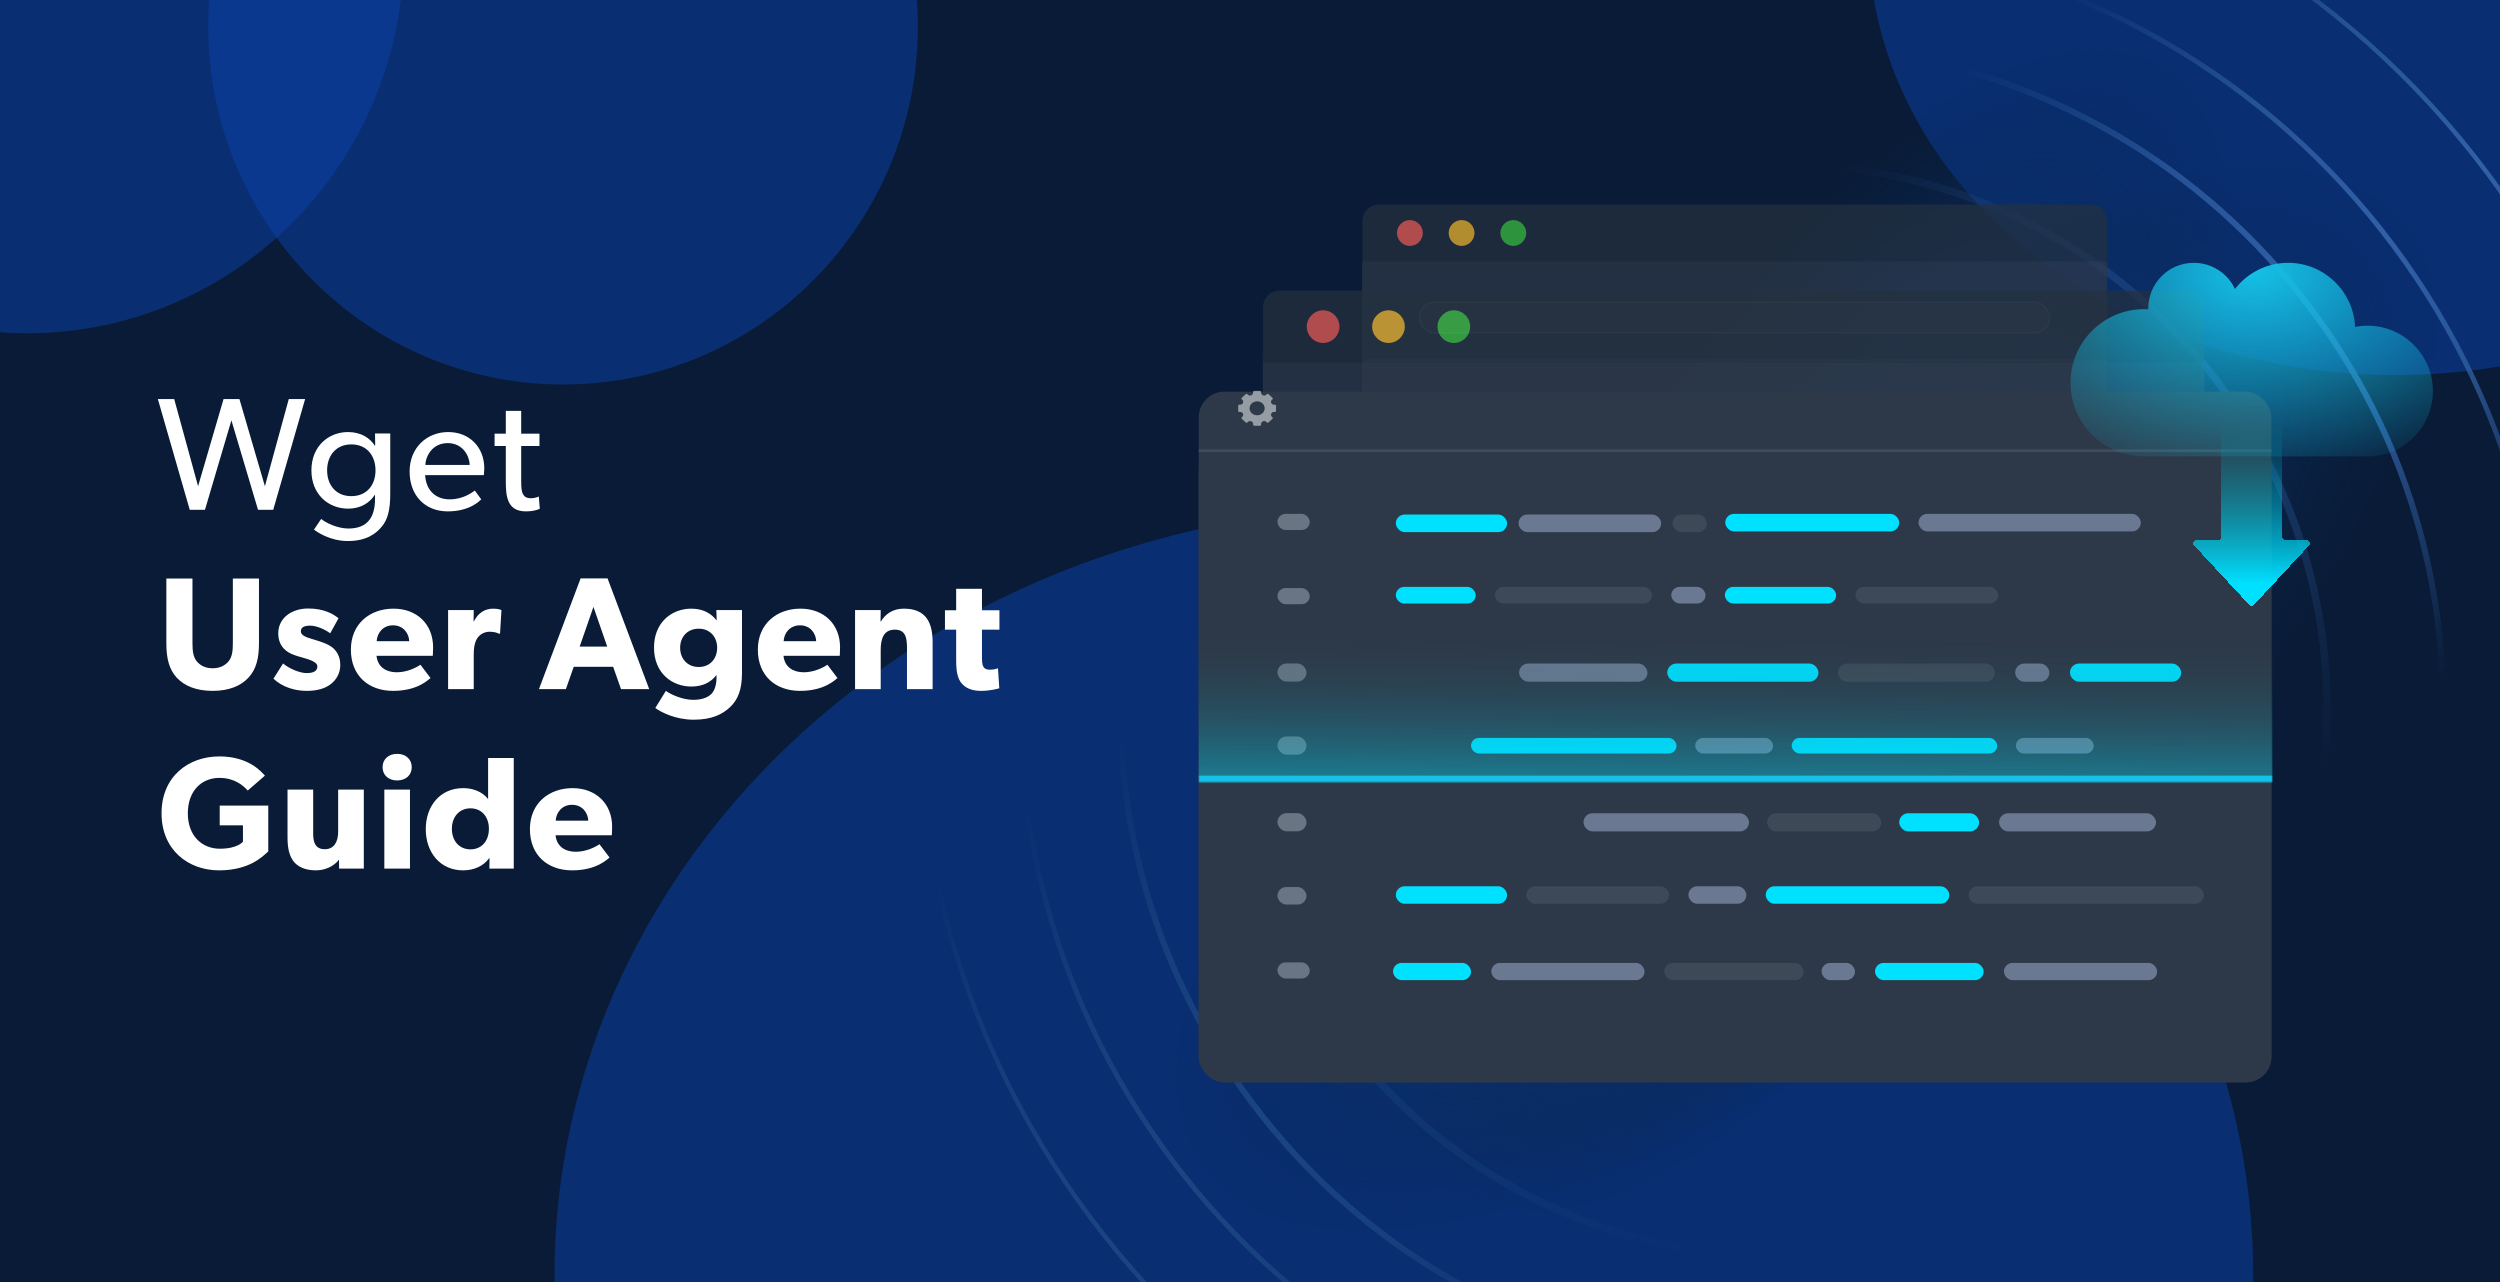 <svg width="780" height="400" viewBox="0 0 780 400" fill="none" xmlns="http://www.w3.org/2000/svg">
<g clip-path="url(#clip0_2119_2370)">
<rect width="782" height="400" fill="#091B36"/>
<g opacity="0.5" filter="url(#filter0_f_2119_2370)">
<ellipse cx="8.5" cy="-15" rx="117.5" ry="119" fill="#0941AB"/>
</g>
<g opacity="0.5" filter="url(#filter1_f_2119_2370)">
<ellipse cx="175.672" cy="8.25" rx="110.703" ry="111.719" fill="#0941AB"/>
</g>
<g opacity="0.5" filter="url(#filter2_f_2119_2370)">
<ellipse cx="747.5" cy="-19.5" rx="164.5" ry="136.5" fill="#0941AB"/>
</g>
<g opacity="0.5" filter="url(#filter3_f_2119_2370)">
<ellipse cx="438" cy="398" rx="265" ry="240" fill="#0941AB"/>
</g>
<path d="M95.2 124.5L85.25 159.05H80.5L72.2 131.15L63.95 159.05H59.2L49.25 124.5H54.35L61.8 151.7L69.75 124.5H74.7L82.65 151.7L90.1 124.5H95.2ZM121.759 154C121.759 159.25 120.909 162.15 119.159 164.25C117.409 166.4 114.459 168.8 108.559 168.8C102.709 168.8 98.659 165.75 97.959 165.25L100.209 161.9C101.459 163 105.159 164.9 108.709 164.9C114.759 164.9 117.009 161.25 117.009 155.65V154.45H116.909C115.309 156.85 112.609 158.7 108.609 158.7C102.509 158.7 97.159 154.3 97.159 146.75C97.159 139.2 102.509 134.8 108.609 134.8C112.759 134.8 115.509 136.8 116.909 139H117.059L117.009 135.25H121.759V154ZM117.159 146.75C117.159 142.25 114.509 138.65 109.609 138.65C104.759 138.65 102.059 142.25 102.059 146.75C102.059 151.25 104.759 154.8 109.609 154.8C114.509 154.8 117.159 151.25 117.159 146.75ZM151.098 146.15C151.098 147.05 150.948 148.25 150.948 148.25H132.648C132.898 152.95 135.898 155.8 140.298 155.8C144.748 155.8 147.598 153.4 148.148 153.05L150.148 155.8C149.848 156.05 146.798 159.55 139.698 159.55C132.648 159.55 127.798 154.65 127.798 147.1C127.798 139.6 133.248 134.8 139.848 134.8C146.448 134.8 151.098 139.5 151.098 146.15ZM146.548 145.05C146.498 142.4 144.498 138.25 139.698 138.25C134.948 138.25 132.848 142.2 132.698 145.05H146.548ZM168.413 158.75C167.163 159.3 165.713 159.55 164.063 159.55C158.113 159.55 157.813 154.65 157.813 150V139.15H154.313V135.3H157.813V128.2H162.613V135.3H168.313V139.15H162.613V149.9C162.613 151.9 162.663 153.25 163.213 154.25C163.663 155 164.313 155.45 165.663 155.45C167.063 155.45 168.113 154.9 168.113 154.9L168.413 158.75ZM80.8 200.6C80.8 205.45 79.95 208.8 77.5 211.45C75.1 214.05 71.35 215.55 66.35 215.55C61.3 215.55 57.6 214.05 55.15 211.45C52.75 208.8 51.9 205.45 51.9 200.6V180.5H60.05V200.6C60.05 203.05 60.25 204.95 61.4 206.35C62.5 207.65 64.1 208.5 66.35 208.5C68.6 208.5 70.2 207.65 71.3 206.35C72.45 204.95 72.65 203.05 72.65 200.6V180.5H80.8V200.6ZM106.167 207.4C106.167 209.95 105.067 211.95 103.267 213.4C101.467 214.8 99.017 215.55 95.717 215.55C92.017 215.55 88.117 214.4 85.317 211.75L88.317 207C90.317 208.7 93.617 210 95.617 210C97.617 210 99.017 209.5 99.017 207.9C99.017 206.3 95.417 205.5 94.517 205.2C93.567 204.95 92.167 204.55 91.017 204.05C89.867 203.55 86.817 202 86.817 197.6C86.817 192.8 91.017 189.85 96.167 189.85C101.317 189.85 104.217 191.75 105.617 192.9L103.017 197.6C101.617 196.5 98.817 195.2 96.817 195.2C94.917 195.2 93.867 195.7 93.867 197C93.867 198.3 95.767 198.9 97.467 199.4C99.167 199.9 99.917 200.15 100.967 200.55C102.067 200.95 103.317 201.6 104.167 202.4C104.967 203.2 106.167 204.8 106.167 207.4ZM135.125 201.95C135.125 203.15 135.025 204.6 135.025 204.6H117.475C117.825 208.15 120.525 209.75 123.775 209.75C126.975 209.75 129.775 208.35 131.175 207.4L134.325 211.55C133.525 212.15 130.275 215.55 122.625 215.55C115.025 215.55 109.475 210.85 109.475 202.7C109.475 194.55 115.475 189.9 122.775 189.9C130.075 189.9 135.125 194.75 135.125 201.95ZM127.675 200.05C127.625 197.8 125.975 195.1 122.625 195.1C119.325 195.1 117.625 197.7 117.525 200.05H127.675ZM156.456 190.35L156.006 197.7H155.656C155.206 197.45 154.156 197.1 152.756 197.1C150.956 197.1 149.656 198.1 149.056 198.9C148.456 199.7 147.806 201.3 147.806 204.05V215H139.806V190.35H147.806L147.756 193.85H147.856C149.256 191.15 151.306 189.9 153.956 189.9C155.606 189.9 156.456 190.35 156.456 190.35ZM202.555 215H193.755L191.305 208.05H179.005L176.555 215H168.155L181.155 180.45H189.555L202.555 215ZM189.455 201.75L185.155 189.35L180.855 201.75H189.455ZM231.502 210C231.502 215.3 230.152 218.4 227.752 220.65C225.352 222.9 222.052 224.55 216.402 224.55C210.702 224.55 206.152 222.15 204.452 220.9L207.752 215.55C209.202 216.65 212.952 218.35 216.252 218.35C219.552 218.35 221.202 217.3 222.052 216.4C222.902 215.45 223.552 213.7 223.552 211.5V210.7H223.452C221.952 212.65 219.552 214.2 215.702 214.2C209.652 214.2 204.052 210 204.052 202.05C204.052 194.1 209.652 189.9 215.702 189.9C219.852 189.9 222.202 191.8 223.502 193.5H223.602L223.502 190.35H231.502V210ZM223.752 202.1C223.752 198.75 221.552 196.15 218.002 196.15C214.452 196.15 212.202 198.75 212.202 202.1C212.202 205.5 214.452 208.1 218.002 208.1C221.552 208.1 223.752 205.5 223.752 202.1ZM262.098 201.95C262.098 203.15 261.998 204.6 261.998 204.6H244.448C244.798 208.15 247.498 209.75 250.748 209.75C253.948 209.75 256.748 208.35 258.148 207.4L261.298 211.55C260.498 212.15 257.248 215.55 249.598 215.55C241.998 215.55 236.448 210.85 236.448 202.7C236.448 194.55 242.448 189.9 249.748 189.9C257.048 189.9 262.098 194.75 262.098 201.95ZM254.648 200.05C254.598 197.8 252.948 195.1 249.598 195.1C246.298 195.1 244.598 197.7 244.498 200.05H254.648ZM290.979 215H282.979V202.15C282.979 198.9 282.479 196.45 279.179 196.45C275.729 196.45 274.779 199.25 274.779 202.8V215H266.779V190.35H274.779L274.729 193.9H274.829C276.179 191.7 278.429 189.9 281.979 189.9C289.129 189.9 290.979 194.5 290.979 200.45V215ZM311.825 196.45H306.375V205.3C306.375 207.4 306.675 207.9 307.075 208.35C307.425 208.75 307.925 208.95 308.975 208.95C310.225 208.95 311.375 208.5 311.375 208.5L311.775 214.75C311.175 214.9 308.975 215.55 306.075 215.55C303.225 215.55 301.325 214.7 300.075 213.25C298.825 211.8 298.325 209.75 298.325 206V196.45H294.825V190.4H298.325V183.7H306.375V190.4H311.825V196.45ZM83.7 265.65C81.95 267.2 77.85 271.55 68.35 271.55C58.8 271.55 50.4 265.25 50.4 253.75C50.4 242.25 58.8 236 68.45 236C77.6 236 81.55 240.8 82.65 242L77.3 246.65C75.85 245.05 73.15 242.7 68.45 242.7C62.9 242.7 58.6 246.75 58.6 253.75C58.6 260.75 63 264.8 68.6 264.8C74.2 264.8 75.8 262.6 75.8 262.6V257.5H68.55V251.35H83.7V265.65ZM113.507 271H105.807L105.757 268.2C104.707 269.7 102.107 271.55 98.557 271.55C95.007 271.55 92.757 270.3 91.507 268.65C90.307 266.95 89.707 264.8 89.707 261.25V246.35H97.707V260.15C97.707 263 98.507 264.95 101.357 264.95C104.207 264.95 105.507 262.7 105.507 259.45V246.35H113.507V271ZM128.462 239.35C128.462 241.85 126.612 243.5 123.912 243.5C121.212 243.5 119.362 241.85 119.362 239.35C119.362 236.9 121.212 235.2 123.912 235.2C126.612 235.2 128.462 236.9 128.462 239.35ZM127.912 271H119.912V246.35H127.912V271ZM160.289 271H152.689L152.739 267.75L152.589 267.8C150.739 270.3 147.789 271.55 144.489 271.55C137.339 271.55 132.839 265.95 132.839 258.7C132.839 251.45 137.339 245.9 144.489 245.9C148.989 245.9 151.489 248.15 152.289 249.35V236.5H160.289V271ZM152.539 258.6C152.539 254.8 150.239 252.2 146.789 252.2C143.339 252.2 140.989 254.8 140.989 258.6C140.989 262.4 143.339 265 146.789 265C150.239 265 152.539 262.4 152.539 258.6ZM190.983 257.95C190.983 259.15 190.883 260.6 190.883 260.6H173.333C173.683 264.15 176.383 265.75 179.633 265.75C182.833 265.75 185.633 264.35 187.033 263.4L190.183 267.55C189.383 268.15 186.133 271.55 178.483 271.55C170.883 271.55 165.333 266.85 165.333 258.7C165.333 250.55 171.333 245.9 178.633 245.9C185.933 245.9 190.983 250.75 190.983 257.95ZM183.533 256.05C183.483 253.8 181.833 251.1 178.483 251.1C175.183 251.1 173.483 253.7 173.383 256.05H183.533Z" fill="white"/>
<ellipse cx="573.997" cy="201.342" rx="251.313" ry="102.126" transform="rotate(121.61 573.997 201.342)" fill="url(#paint0_radial_2119_2370)"/>
<mask id="mask0_2119_2370" style="mask-type:alpha" maskUnits="userSpaceOnUse" x="320" y="-106" width="485" height="606">
<path d="M499.703 499.759L804.285 4.871L625.493 -105.168L320.911 389.72L499.703 499.759Z" fill="url(#paint1_linear_2119_2370)"/>
</mask>
<g mask="url(#mask0_2119_2370)">
</g>
<ellipse cx="570.114" cy="226.062" rx="291.361" ry="118.401" transform="rotate(141.781 570.114 226.062)" fill="url(#paint2_radial_2119_2370)"/>
<mask id="mask1_2119_2370" style="mask-type:alpha" maskUnits="userSpaceOnUse" x="219" y="-87" width="681" height="609">
<path d="M369.965 521.114L899.268 104.314L748.687 -86.911L219.384 329.888L369.965 521.114Z" fill="url(#paint3_linear_2119_2370)"/>
</mask>
<g mask="url(#mask1_2119_2370)">
<g filter="url(#filter4_d_2119_2370)">
<path d="M390.532 -1.451C272.468 91.518 252.015 262.455 344.849 380.347C437.682 498.239 608.649 518.443 726.714 425.473C844.778 332.504 865.231 161.566 772.397 43.675C679.563 -74.218 508.596 -94.421 390.532 -1.451Z" stroke="url(#paint4_linear_2119_2370)" stroke-width="1.412"/>
</g>
<g filter="url(#filter5_d_2119_2370)">
<path d="M409.546 26.894C306.27 108.219 288.379 257.744 369.584 360.869C450.79 463.994 600.342 481.667 703.617 400.343C806.893 319.018 824.784 169.493 743.578 66.368C662.373 -36.757 512.821 -54.43 409.546 26.894Z" stroke="url(#paint5_linear_2119_2370)" stroke-width="1.563"/>
</g>
<g filter="url(#filter6_d_2119_2370)">
<path d="M428.91 51.74C339.322 122.286 323.802 251.995 394.245 341.452C464.688 430.91 594.419 446.24 684.007 375.694C773.596 305.148 789.116 175.439 718.672 85.982C648.229 -3.475 518.498 -18.806 428.91 51.74Z" stroke="url(#paint6_linear_2119_2370)" stroke-width="1.856"/>
</g>
<g opacity="0.4">
<g filter="url(#filter7_d_2119_2370)">
<path d="M450.896 79.744C376.869 138.035 364.045 245.213 422.252 319.131C480.459 393.049 587.655 405.716 661.681 347.425C735.707 289.133 748.531 181.955 690.324 108.037C632.118 34.119 524.922 21.452 450.896 79.744Z" stroke="url(#paint7_linear_2119_2370)" stroke-width="2.302"/>
</g>
</g>
</g>
<g opacity="0.7">
<g filter="url(#filter8_d_2119_2370)">
<path d="M425 72.325C425 67.992 428.513 64.478 432.846 64.478H649.464C653.797 64.478 657.31 67.991 657.31 72.325V216.004C657.31 220.338 653.797 223.851 649.464 223.851H432.846C428.513 223.851 425 220.338 425 216.004V72.325Z" fill="#2D3948"/>
</g>
<path d="M425.063 81.57H657.366V115.448H425.063V81.57Z" fill="#2D3948"/>
<path d="M425.063 68.922C425.063 66.107 427.345 63.824 430.161 63.824H652.268C655.084 63.824 657.366 66.107 657.366 68.922V81.57H425.063V68.922Z" fill="#24303E"/>
<path d="M443.917 72.697C443.917 74.907 442.094 76.73 439.884 76.73C437.674 76.73 435.851 74.907 435.851 72.697C435.851 70.487 437.674 68.664 439.884 68.664C442.094 68.664 443.917 70.487 443.917 72.697Z" fill="#F66058"/>
<path d="M460.048 72.697C460.048 74.907 458.225 76.73 456.015 76.73C453.805 76.73 451.982 74.907 451.982 72.697C451.982 70.487 453.805 68.664 456.015 68.664C458.28 68.664 460.048 70.487 460.048 72.697Z" fill="#F9BD2E"/>
<path d="M476.183 72.697C476.183 74.907 474.359 76.73 472.15 76.73C469.94 76.73 468.116 74.907 468.116 72.697C468.116 70.487 469.94 68.664 472.15 68.664C474.359 68.664 476.183 70.487 476.183 72.697Z" fill="#3CC840"/>
<rect opacity="0.3" x="442.884" y="94.291" width="196.599" height="9.531" rx="4.766" fill="#8994A1" fill-opacity="0.4" stroke="#8994A1" stroke-width="0.535"/>
<rect opacity="0.3" x="450.506" y="127.918" width="177.16" height="15.041" rx="7.521" fill="#8994A1" fill-opacity="0.4" stroke="#8994A1" stroke-width="0.679"/>
<rect opacity="0.3" x="470.095" y="154.384" width="19.484" height="19.484" rx="9.742" fill="#8994A1" fill-opacity="0.4" stroke="#8994A1" stroke-width="0.556"/>
<rect opacity="0.3" x="470.095" y="182.265" width="19.484" height="19.484" rx="9.742" fill="#8994A1" fill-opacity="0.4" stroke="#8994A1" stroke-width="0.556"/>
<rect opacity="0.3" x="499.719" y="154.384" width="19.484" height="19.484" rx="9.742" fill="#8994A1" fill-opacity="0.4" stroke="#8994A1" stroke-width="0.556"/>
<rect opacity="0.3" x="499.719" y="182.265" width="19.484" height="19.484" rx="9.742" fill="#8994A1" fill-opacity="0.4" stroke="#8994A1" stroke-width="0.556"/>
<rect opacity="0.3" x="529.343" y="154.384" width="19.484" height="19.484" rx="9.742" fill="#8994A1" fill-opacity="0.4" stroke="#8994A1" stroke-width="0.556"/>
<rect opacity="0.3" x="529.343" y="182.265" width="19.484" height="19.484" rx="9.742" fill="#8994A1" fill-opacity="0.4" stroke="#8994A1" stroke-width="0.556"/>
<rect opacity="0.3" x="558.968" y="154.384" width="19.484" height="19.484" rx="9.742" fill="#8994A1" fill-opacity="0.4" stroke="#8994A1" stroke-width="0.556"/>
<rect opacity="0.3" x="558.968" y="182.265" width="19.484" height="19.484" rx="9.742" fill="#8994A1" fill-opacity="0.4" stroke="#8994A1" stroke-width="0.556"/>
<rect opacity="0.3" x="588.593" y="154.384" width="19.484" height="19.484" rx="9.742" fill="#8994A1" fill-opacity="0.4" stroke="#8994A1" stroke-width="0.556"/>
<rect opacity="0.3" x="588.593" y="182.265" width="19.484" height="19.484" rx="9.742" fill="#8994A1" fill-opacity="0.4" stroke="#8994A1" stroke-width="0.556"/>
<g clip-path="url(#clip1_2119_2370)">
<path d="M463.67 138.668L461.8 136.723C462.281 136.151 462.544 135.431 462.544 134.682C462.544 132.932 461.121 131.509 459.371 131.509C457.621 131.509 456.197 132.932 456.197 134.682C456.197 136.432 457.621 137.856 459.371 137.856C460.028 137.856 460.654 137.658 461.189 137.282L463.074 139.242C463.153 139.324 463.259 139.369 463.372 139.369C463.48 139.369 463.582 139.328 463.659 139.254C463.823 139.095 463.829 138.833 463.67 138.668ZM459.371 132.337C460.664 132.337 461.716 133.389 461.716 134.682C461.716 135.976 460.664 137.028 459.371 137.028C458.077 137.028 457.025 135.976 457.025 134.682C457.025 133.389 458.077 132.337 459.371 132.337Z" fill="white" fill-opacity="0.2"/>
</g>
<path d="M425.839 112.478H658.205" stroke="#8994A1" stroke-opacity="0.2" stroke-width="0.8"/>
</g>
<g opacity="0.7">
<g filter="url(#filter9_d_2119_2370)">
<path d="M394 99.366C394 95.032 397.513 91.519 401.846 91.519H679.818C684.151 91.519 687.664 95.032 687.664 99.366V285.136C687.664 289.47 684.151 292.983 679.818 292.983H401.846C397.513 292.983 394 289.47 394 285.136V99.366Z" fill="#2D3948"/>
</g>
<path d="M394.08 113.125H687.735V155.95H394.08V113.125Z" fill="#2D3948"/>
<path d="M394.08 95.79C394.08 92.975 396.362 90.692 399.178 90.692H682.637C685.452 90.692 687.735 92.975 687.735 95.79V113.124H394.08V95.79Z" fill="#24303E"/>
<path d="M417.914 101.909C417.914 104.702 415.609 107.007 412.815 107.007C410.022 107.007 407.717 104.702 407.717 101.909C407.717 99.115 410.022 96.811 412.815 96.811C415.609 96.811 417.914 99.115 417.914 101.909Z" fill="#F66058"/>
<path d="M438.305 101.909C438.305 104.702 436 107.007 433.207 107.007C430.413 107.007 428.108 104.702 428.108 101.909C428.108 99.115 430.413 96.811 433.207 96.811C436.07 96.811 438.305 99.115 438.305 101.909Z" fill="#F9BD2E"/>
<path d="M458.7 101.909C458.7 104.702 456.396 107.007 453.602 107.007C450.809 107.007 448.504 104.702 448.504 101.909C448.504 99.115 450.809 96.811 453.602 96.811C456.396 96.811 458.7 99.115 458.7 101.909Z" fill="#3CC840"/>
<rect opacity="0.3" x="416.536" y="129.135" width="248.663" height="12.19" rx="6.095" fill="#8994A1" fill-opacity="0.4" stroke="#8994A1" stroke-width="0.535"/>
<rect opacity="0.3" x="426.152" y="171.624" width="224.129" height="19.193" rx="9.597" fill="#8994A1" fill-opacity="0.4" stroke="#8994A1" stroke-width="0.679"/>
<rect opacity="0.3" x="450.931" y="205.096" width="24.777" height="24.777" rx="12.389" fill="#8994A1" fill-opacity="0.4" stroke="#8994A1" stroke-width="0.556"/>
<rect opacity="0.3" x="450.931" y="240.34" width="24.777" height="24.777" rx="12.389" fill="#8994A1" fill-opacity="0.4" stroke="#8994A1" stroke-width="0.556"/>
<rect opacity="0.3" x="488.38" y="205.096" width="24.777" height="24.777" rx="12.389" fill="#8994A1" fill-opacity="0.4" stroke="#8994A1" stroke-width="0.556"/>
<rect opacity="0.3" x="488.38" y="240.34" width="24.777" height="24.777" rx="12.389" fill="#8994A1" fill-opacity="0.4" stroke="#8994A1" stroke-width="0.556"/>
<rect opacity="0.3" x="525.828" y="205.096" width="24.777" height="24.777" rx="12.389" fill="#8994A1" fill-opacity="0.4" stroke="#8994A1" stroke-width="0.556"/>
<rect opacity="0.3" x="525.828" y="240.34" width="24.777" height="24.777" rx="12.389" fill="#8994A1" fill-opacity="0.4" stroke="#8994A1" stroke-width="0.556"/>
<rect opacity="0.3" x="563.276" y="205.096" width="24.777" height="24.777" rx="12.389" fill="#8994A1" fill-opacity="0.4" stroke="#8994A1" stroke-width="0.556"/>
<rect opacity="0.3" x="563.276" y="240.34" width="24.777" height="24.777" rx="12.389" fill="#8994A1" fill-opacity="0.4" stroke="#8994A1" stroke-width="0.556"/>
<rect opacity="0.3" x="600.725" y="205.096" width="24.777" height="24.777" rx="12.389" fill="#8994A1" fill-opacity="0.4" stroke="#8994A1" stroke-width="0.556"/>
<rect opacity="0.3" x="600.725" y="240.34" width="24.777" height="24.777" rx="12.389" fill="#8994A1" fill-opacity="0.4" stroke="#8994A1" stroke-width="0.556"/>
<g clip-path="url(#clip2_2119_2370)">
<path d="M442.883 185.303L440.519 182.844C441.127 182.121 441.46 181.211 441.46 180.265C441.46 178.053 439.66 176.253 437.448 176.253C435.236 176.253 433.436 178.053 433.436 180.265C433.436 182.477 435.236 184.276 437.448 184.276C438.278 184.276 439.07 184.026 439.746 183.551L442.129 186.029C442.229 186.132 442.363 186.189 442.506 186.189C442.642 186.189 442.771 186.137 442.869 186.043C443.077 185.843 443.084 185.511 442.883 185.303ZM437.448 177.299C439.083 177.299 440.413 178.63 440.413 180.265C440.413 181.9 439.083 183.23 437.448 183.23C435.813 183.23 434.483 181.9 434.483 180.265C434.483 178.63 435.813 177.299 437.448 177.299Z" fill="white" fill-opacity="0.2"/>
</g>
<path d="M395.061 152.195H688.795" stroke="#8994A1" stroke-opacity="0.2" stroke-width="0.8"/>
</g>
<g filter="url(#filter10_dd_2119_2370)">
<rect x="374" y="129.19" width="334.678" height="199.365" rx="8" fill="#2D3948"/>
</g>
<g filter="url(#filter11_dd_2119_2370)">
<rect x="374" y="113.071" width="334.678" height="215.484" rx="8" fill="#2D3948"/>
</g>
<line x1="374" y1="140.625" x2="708.678" y2="140.625" stroke="#495463" stroke-opacity="0.7" stroke-width="0.884"/>
<path fill-rule="evenodd" clip-rule="evenodd" d="M396.634 125.736C396.766 126.035 397.048 126.255 397.375 126.255H397.762C397.957 126.255 398.115 126.401 398.115 126.581V128.208C398.115 128.388 397.957 128.534 397.762 128.534H397.376C397.049 128.534 396.767 128.754 396.634 129.053C396.491 129.377 396.537 129.764 396.797 130.004L397.013 130.203C397.15 130.33 397.15 130.536 397.013 130.663L395.765 131.814C395.627 131.941 395.403 131.941 395.265 131.814L395.032 131.598C394.774 131.361 394.402 131.316 394.076 131.443C393.723 131.581 393.456 131.906 393.456 132.285V132.505C393.456 132.685 393.298 132.831 393.103 132.831H391.338C391.143 132.831 390.985 132.685 390.985 132.505V132.285C390.985 131.906 390.718 131.581 390.365 131.443C390.039 131.316 389.667 131.361 389.409 131.598L389.175 131.814C389.038 131.941 388.814 131.941 388.676 131.814L387.428 130.663C387.29 130.536 387.29 130.33 387.428 130.203L387.644 130.004C387.904 129.764 387.95 129.377 387.807 129.053C387.674 128.754 387.392 128.534 387.065 128.534H386.679C386.484 128.534 386.326 128.388 386.326 128.208V126.581C386.326 126.401 386.484 126.255 386.679 126.255H387.065C387.392 126.255 387.674 126.035 387.807 125.736C387.95 125.412 387.904 125.025 387.644 124.785L387.428 124.586C387.29 124.459 387.29 124.253 387.428 124.126L388.676 122.975C388.814 122.848 389.037 122.848 389.175 122.975L389.409 123.191C389.667 123.428 390.039 123.473 390.365 123.345C390.718 123.208 390.985 122.883 390.985 122.504V122.284C390.985 122.104 391.143 121.958 391.338 121.958H393.103C393.298 121.958 393.456 122.104 393.456 122.284V122.504C393.456 122.883 393.723 123.208 394.076 123.345C394.402 123.473 394.774 123.428 395.031 123.191L395.265 122.975C395.403 122.848 395.627 122.848 395.765 122.975L397.012 124.126C397.15 124.253 397.15 124.459 397.012 124.586L396.797 124.785C396.537 125.024 396.491 125.412 396.634 125.736ZM392.219 129.569C393.521 129.569 394.577 128.596 394.577 127.395C394.577 126.194 393.521 125.22 392.219 125.22C390.917 125.22 389.861 126.194 389.861 127.395C389.861 128.596 390.917 129.569 392.219 129.569Z" fill="white" fill-opacity="0.5"/>
<rect x="398.573" y="160.327" width="10.067" height="5.034" rx="2.517" fill="#697583"/>
<rect x="435.497" y="160.544" width="34.717" height="5.478" rx="2.739" fill="#00E0FF"/>
<rect opacity="0.4" x="473.777" y="160.544" width="44.508" height="5.478" rx="2.739" fill="#C6DBFF"/>
<rect opacity="0.1" x="521.85" y="160.544" width="10.682" height="5.478" rx="2.739" fill="#D2DCE4"/>
<rect x="538.279" y="160.327" width="54.274" height="5.478" rx="2.739" fill="#00E0FF"/>
<rect opacity="0.4" x="598.583" y="160.327" width="69.35" height="5.478" rx="2.739" fill="#C6DBFF"/>
<rect x="398.573" y="276.762" width="9.046" height="5.451" rx="2.725" fill="#697583"/>
<rect x="435.496" y="276.518" width="34.717" height="5.451" rx="2.725" fill="#00E0FF"/>
<rect opacity="0.1" x="476.245" y="276.518" width="44.508" height="5.451" rx="2.725" fill="#D2DCE4"/>
<rect opacity="0.4" x="526.787" y="276.518" width="18.091" height="5.451" rx="2.725" fill="#C6DBFF"/>
<rect x="550.903" y="276.518" width="57.289" height="5.451" rx="2.725" fill="#00E0FF"/>
<rect opacity="0.1" x="614.224" y="276.518" width="73.37" height="5.451" rx="2.725" fill="#D2DCE4"/>
<rect opacity="0.4" x="521.44" y="183.109" width="10.682" height="5.191" rx="2.595" fill="#C6DBFF"/>
<rect x="538.157" y="183.109" width="34.717" height="5.191" rx="2.595" fill="#00E0FF"/>
<rect opacity="0.1" x="578.905" y="183.109" width="44.508" height="5.191" rx="2.595" fill="#D2DCE4"/>
<rect x="398.573" y="183.48" width="10.067" height="5.034" rx="2.517" fill="#697583"/>
<rect x="435.496" y="183.109" width="24.925" height="5.191" rx="2.595" fill="#00E0FF"/>
<rect opacity="0.1" x="466.452" y="183.109" width="48.959" height="5.191" rx="2.595" fill="#D2DCE4"/>
<rect opacity="0.1" x="519.262" y="300.425" width="43.452" height="5.384" rx="2.692" fill="#D2DCE4"/>
<rect opacity="0.4" x="568.325" y="300.425" width="10.428" height="5.384" rx="2.692" fill="#C6DBFF"/>
<rect x="584.999" y="300.425" width="33.892" height="5.384" rx="2.692" fill="#00E0FF"/>
<rect x="398.573" y="300.261" width="10.067" height="5.034" rx="2.517" fill="#697583"/>
<rect x="434.62" y="300.425" width="24.333" height="5.384" rx="2.692" fill="#00E0FF"/>
<rect opacity="0.4" x="465.292" y="300.425" width="47.797" height="5.384" rx="2.692" fill="#C6DBFF"/>
<rect opacity="0.4" x="625.232" y="300.425" width="47.797" height="5.384" rx="2.692" fill="#C6DBFF"/>
<rect opacity="0.4" x="628.735" y="207.032" width="10.682" height="5.664" rx="2.832" fill="#C6DBFF"/>
<rect x="645.823" y="207.032" width="34.717" height="5.664" rx="2.832" fill="#00E0FF"/>
<rect opacity="0.1" x="573.453" y="207.032" width="48.959" height="5.664" rx="2.832" fill="#D2DCE4"/>
<rect x="398.573" y="207.001" width="9.046" height="5.664" rx="2.832" fill="#697583"/>
<rect opacity="0.4" x="473.951" y="207.032" width="40.057" height="5.664" rx="2.832" fill="#C6DBFF"/>
<rect x="520.184" y="207.032" width="47.179" height="5.664" rx="2.832" fill="#00E0FF"/>
<rect x="398.573" y="229.784" width="9.046" height="5.664" rx="2.832" fill="#697583"/>
<rect x="458.963" y="230.237" width="64.112" height="4.857" rx="2.428" fill="#00E0FF"/>
<rect opacity="0.4" x="528.904" y="230.237" width="24.285" height="4.857" rx="2.428" fill="#C6DBFF"/>
<rect x="559.017" y="230.237" width="64.112" height="4.857" rx="2.428" fill="#00E0FF"/>
<rect opacity="0.4" x="628.957" y="230.237" width="24.285" height="4.857" rx="2.428" fill="#C6DBFF"/>
<rect x="592.554" y="253.736" width="24.925" height="5.664" rx="2.832" fill="#00E0FF"/>
<rect opacity="0.4" x="623.706" y="253.736" width="48.959" height="5.664" rx="2.832" fill="#C6DBFF"/>
<rect x="398.573" y="253.704" width="9.046" height="5.664" rx="2.832" fill="#697583"/>
<rect opacity="0.4" x="494.053" y="253.736" width="51.63" height="5.664" rx="2.832" fill="#C6DBFF"/>
<rect opacity="0.1" x="551.344" y="253.736" width="35.607" height="5.664" rx="2.832" fill="#D2DCE4"/>
<mask id="path-100-inside-1_2119_2370" fill="white">
<path d="M374 122C374 117.582 377.582 114 382 114H701C705.418 114 709 117.582 709 122V244H374V122Z"/>
</mask>
<path d="M374 122C374 117.582 377.582 114 382 114H701C705.418 114 709 117.582 709 122V244H374V122Z" fill="url(#paint8_linear_2119_2370)"/>
<path d="M374 114H709H374ZM709 246H374V242H709V246ZM374 244V114V244ZM709 114V244V114Z" fill="#15C1E6" mask="url(#path-100-inside-1_2119_2370)"/>
<path d="M684.463 82C690.145 82 695.048 85.338 697.316 90.161C701.139 85.198 707.142 82 713.891 82C725.13 82 734.298 90.868 734.779 101.989C736.04 101.746 737.341 101.618 738.672 101.618C749.934 101.618 759.064 110.748 759.064 122.01C759.064 133.014 750.349 141.982 739.444 142.388V142.401H738.921C738.838 142.402 738.755 142.402 738.672 142.402C738.589 142.402 738.506 142.402 738.423 142.401H669.233V142.4C669.147 142.4 669.06 142.401 668.973 142.401C656.286 142.401 646 132.115 646 119.428C646 106.74 656.286 96.454 668.973 96.454C669.408 96.454 669.84 96.466 670.269 96.49C670.267 96.393 670.266 96.295 670.266 96.197C670.266 88.356 676.622 82 684.463 82Z" fill="url(#paint9_radial_2119_2370)"/>
<g filter="url(#filter12_dd_2119_2370)">
<path d="M693 106C693 105.448 693.448 105 694 105H711C711.552 105 712 105.448 712 106V142.5C712 143.052 712.448 143.5 713 143.5H719.707C720.58 143.5 721.034 144.541 720.44 145.18L703.233 163.711C702.837 164.137 702.163 164.137 701.767 163.711L684.56 145.18C683.966 144.541 684.42 143.5 685.293 143.5H692C692.552 143.5 693 143.052 693 142.5V106Z" fill="url(#paint10_linear_2119_2370)" shape-rendering="crispEdges"/>
</g>
</g>
<defs>
<filter id="filter0_f_2119_2370" x="-309" y="-334" width="635" height="638" filterUnits="userSpaceOnUse" color-interpolation-filters="sRGB">
<feFlood flood-opacity="0" result="BackgroundImageFix"/>
<feBlend mode="normal" in="SourceGraphic" in2="BackgroundImageFix" result="shape"/>
<feGaussianBlur stdDeviation="100" result="effect1_foregroundBlur_2119_2370"/>
</filter>
<filter id="filter1_f_2119_2370" x="-341.281" y="-509.719" width="1033.91" height="1035.94" filterUnits="userSpaceOnUse" color-interpolation-filters="sRGB">
<feFlood flood-opacity="0" result="BackgroundImageFix"/>
<feBlend mode="normal" in="SourceGraphic" in2="BackgroundImageFix" result="shape"/>
<feGaussianBlur stdDeviation="203.125" result="effect1_foregroundBlur_2119_2370"/>
</filter>
<filter id="filter2_f_2119_2370" x="279.721" y="-459.279" width="935.557" height="879.557" filterUnits="userSpaceOnUse" color-interpolation-filters="sRGB">
<feFlood flood-opacity="0" result="BackgroundImageFix"/>
<feBlend mode="normal" in="SourceGraphic" in2="BackgroundImageFix" result="shape"/>
<feGaussianBlur stdDeviation="151.639" result="effect1_foregroundBlur_2119_2370"/>
</filter>
<filter id="filter3_f_2119_2370" x="-130.279" y="-145.279" width="1136.56" height="1086.56" filterUnits="userSpaceOnUse" color-interpolation-filters="sRGB">
<feFlood flood-opacity="0" result="BackgroundImageFix"/>
<feBlend mode="normal" in="SourceGraphic" in2="BackgroundImageFix" result="shape"/>
<feGaussianBlur stdDeviation="151.639" result="effect1_foregroundBlur_2119_2370"/>
</filter>
<filter id="filter4_d_2119_2370" x="278.273" y="-62.819" width="559.796" height="559.609" filterUnits="userSpaceOnUse" color-interpolation-filters="sRGB">
<feFlood flood-opacity="0" result="BackgroundImageFix"/>
<feColorMatrix in="SourceAlpha" type="matrix" values="0 0 0 0 0 0 0 0 0 0 0 0 0 0 0 0 0 0 127 0" result="hardAlpha"/>
<feOffset dx="-0.452" dy="4.974"/>
<feGaussianBlur stdDeviation="3.618"/>
<feColorMatrix type="matrix" values="0 0 0 0 0.075 0 0 0 0 0.18 0 0 0 0 0.45 0 0 0 0.08 0"/>
<feBlend mode="normal" in2="BackgroundImageFix" result="effect1_dropShadow_2119_2370"/>
<feBlend mode="normal" in="SourceGraphic" in2="effect1_dropShadow_2119_2370" result="shape"/>
</filter>
<filter id="filter5_d_2119_2370" x="309.399" y="-27.475" width="493.363" height="493.2" filterUnits="userSpaceOnUse" color-interpolation-filters="sRGB">
<feFlood flood-opacity="0" result="BackgroundImageFix"/>
<feColorMatrix in="SourceAlpha" type="matrix" values="0 0 0 0 0 0 0 0 0 0 0 0 0 0 0 0 0 0 127 0" result="hardAlpha"/>
<feOffset dx="-0.501" dy="5.506"/>
<feGaussianBlur stdDeviation="4.004"/>
<feColorMatrix type="matrix" values="0 0 0 0 0.075 0 0 0 0 0.18 0 0 0 0 0.45 0 0 0 0.08 0"/>
<feBlend mode="normal" in2="BackgroundImageFix" result="effect1_dropShadow_2119_2370"/>
<feBlend mode="normal" in="SourceGraphic" in2="effect1_dropShadow_2119_2370" result="shape"/>
</filter>
<filter id="filter6_d_2119_2370" x="339.063" y="3.525" width="433.602" height="433.46" filterUnits="userSpaceOnUse" color-interpolation-filters="sRGB">
<feFlood flood-opacity="0" result="BackgroundImageFix"/>
<feColorMatrix in="SourceAlpha" type="matrix" values="0 0 0 0 0 0 0 0 0 0 0 0 0 0 0 0 0 0 127 0" result="hardAlpha"/>
<feOffset dx="-0.594" dy="6.538"/>
<feGaussianBlur stdDeviation="4.755"/>
<feColorMatrix type="matrix" values="0 0 0 0 0.075 0 0 0 0 0.18 0 0 0 0 0.45 0 0 0 0.08 0"/>
<feBlend mode="normal" in2="BackgroundImageFix" result="effect1_dropShadow_2119_2370"/>
<feBlend mode="normal" in="SourceGraphic" in2="effect1_dropShadow_2119_2370" result="shape"/>
</filter>
<filter id="filter7_d_2119_2370" x="372.088" y="38.289" width="366.926" height="366.809" filterUnits="userSpaceOnUse" color-interpolation-filters="sRGB">
<feFlood flood-opacity="0" result="BackgroundImageFix"/>
<feColorMatrix in="SourceAlpha" type="matrix" values="0 0 0 0 0 0 0 0 0 0 0 0 0 0 0 0 0 0 127 0" result="hardAlpha"/>
<feOffset dx="-0.737" dy="8.109"/>
<feGaussianBlur stdDeviation="5.898"/>
<feColorMatrix type="matrix" values="0 0 0 0 0.075 0 0 0 0 0.18 0 0 0 0 0.45 0 0 0 0.08 0"/>
<feBlend mode="normal" in2="BackgroundImageFix" result="effect1_dropShadow_2119_2370"/>
<feBlend mode="normal" in="SourceGraphic" in2="effect1_dropShadow_2119_2370" result="shape"/>
</filter>
<filter id="filter8_d_2119_2370" x="413.668" y="64.478" width="254.975" height="182.037" filterUnits="userSpaceOnUse" color-interpolation-filters="sRGB">
<feFlood flood-opacity="0" result="BackgroundImageFix"/>
<feColorMatrix in="SourceAlpha" type="matrix" values="0 0 0 0 0 0 0 0 0 0 0 0 0 0 0 0 0 0 127 0" result="hardAlpha"/>
<feOffset dy="11.332"/>
<feGaussianBlur stdDeviation="5.666"/>
<feComposite in2="hardAlpha" operator="out"/>
<feColorMatrix type="matrix" values="0 0 0 0 0 0 0 0 0 0 0 0 0 0 0 0 0 0 0.15 0"/>
<feBlend mode="normal" in2="BackgroundImageFix" result="effect1_dropShadow_2119_2370"/>
<feBlend mode="normal" in="SourceGraphic" in2="effect1_dropShadow_2119_2370" result="shape"/>
</filter>
<filter id="filter9_d_2119_2370" x="382.668" y="91.519" width="316.329" height="224.127" filterUnits="userSpaceOnUse" color-interpolation-filters="sRGB">
<feFlood flood-opacity="0" result="BackgroundImageFix"/>
<feColorMatrix in="SourceAlpha" type="matrix" values="0 0 0 0 0 0 0 0 0 0 0 0 0 0 0 0 0 0 127 0" result="hardAlpha"/>
<feOffset dy="11.332"/>
<feGaussianBlur stdDeviation="5.666"/>
<feComposite in2="hardAlpha" operator="out"/>
<feColorMatrix type="matrix" values="0 0 0 0 0 0 0 0 0 0 0 0 0 0 0 0 0 0 0.15 0"/>
<feBlend mode="normal" in2="BackgroundImageFix" result="effect1_dropShadow_2119_2370"/>
<feBlend mode="normal" in="SourceGraphic" in2="effect1_dropShadow_2119_2370" result="shape"/>
</filter>
<filter id="filter10_dd_2119_2370" x="341.142" y="105.459" width="400.395" height="265.081" filterUnits="userSpaceOnUse" color-interpolation-filters="sRGB">
<feFlood flood-opacity="0" result="BackgroundImageFix"/>
<feColorMatrix in="SourceAlpha" type="matrix" values="0 0 0 0 0 0 0 0 0 0 0 0 0 0 0 0 0 0 127 0" result="hardAlpha"/>
<feOffset dy="9.127"/>
<feGaussianBlur stdDeviation="16.429"/>
<feComposite in2="hardAlpha" operator="out"/>
<feColorMatrix type="matrix" values="0 0 0 0 0.007 0 0 0 0 0.069 0 0 0 0 0.163 0 0 0 0.47 0"/>
<feBlend mode="normal" in2="BackgroundImageFix" result="effect1_dropShadow_2119_2370"/>
<feColorMatrix in="SourceAlpha" type="matrix" values="0 0 0 0 0 0 0 0 0 0 0 0 0 0 0 0 0 0 127 0" result="hardAlpha"/>
<feOffset/>
<feGaussianBlur stdDeviation="2.13"/>
<feComposite in2="hardAlpha" operator="out"/>
<feColorMatrix type="matrix" values="0 0 0 0 0 0 0 0 0 0 0 0 0 0 0 0 0 0 0.15 0"/>
<feBlend mode="normal" in2="effect1_dropShadow_2119_2370" result="effect2_dropShadow_2119_2370"/>
<feBlend mode="normal" in="SourceGraphic" in2="effect2_dropShadow_2119_2370" result="shape"/>
</filter>
<filter id="filter11_dd_2119_2370" x="341.142" y="89.34" width="400.395" height="281.2" filterUnits="userSpaceOnUse" color-interpolation-filters="sRGB">
<feFlood flood-opacity="0" result="BackgroundImageFix"/>
<feColorMatrix in="SourceAlpha" type="matrix" values="0 0 0 0 0 0 0 0 0 0 0 0 0 0 0 0 0 0 127 0" result="hardAlpha"/>
<feOffset dy="9.127"/>
<feGaussianBlur stdDeviation="16.429"/>
<feComposite in2="hardAlpha" operator="out"/>
<feColorMatrix type="matrix" values="0 0 0 0 0.007 0 0 0 0 0.069 0 0 0 0 0.163 0 0 0 0.5 0"/>
<feBlend mode="normal" in2="BackgroundImageFix" result="effect1_dropShadow_2119_2370"/>
<feColorMatrix in="SourceAlpha" type="matrix" values="0 0 0 0 0 0 0 0 0 0 0 0 0 0 0 0 0 0 127 0" result="hardAlpha"/>
<feOffset/>
<feGaussianBlur stdDeviation="2.13"/>
<feComposite in2="hardAlpha" operator="out"/>
<feColorMatrix type="matrix" values="0 0 0 0 0 0 0 0 0 0 0 0 0 0 0 0 0 0 0.15 0"/>
<feBlend mode="normal" in2="effect1_dropShadow_2119_2370" result="effect2_dropShadow_2119_2370"/>
<feBlend mode="normal" in="SourceGraphic" in2="effect2_dropShadow_2119_2370" result="shape"/>
</filter>
<filter id="filter12_dd_2119_2370" x="661.291" y="97" width="82.418" height="105.03" filterUnits="userSpaceOnUse" color-interpolation-filters="sRGB">
<feFlood flood-opacity="0" result="BackgroundImageFix"/>
<feColorMatrix in="SourceAlpha" type="matrix" values="0 0 0 0 0 0 0 0 0 0 0 0 0 0 0 0 0 0 127 0" result="hardAlpha"/>
<feOffset dy="15"/>
<feGaussianBlur stdDeviation="11.5"/>
<feColorMatrix type="matrix" values="0 0 0 0 0 0 0 0 0 0 0 0 0 0 0 0 0 0 0.38 0"/>
<feBlend mode="normal" in2="BackgroundImageFix" result="effect1_dropShadow_2119_2370"/>
<feColorMatrix in="SourceAlpha" type="matrix" values="0 0 0 0 0 0 0 0 0 0 0 0 0 0 0 0 0 0 127 0" result="hardAlpha"/>
<feOffset dy="10"/>
<feGaussianBlur stdDeviation="2.13"/>
<feComposite in2="hardAlpha" operator="out"/>
<feColorMatrix type="matrix" values="0 0 0 0 0 0 0 0 0 0 0 0 0 0 0 0 0 0 0.15 0"/>
<feBlend mode="normal" in2="effect1_dropShadow_2119_2370" result="effect2_dropShadow_2119_2370"/>
<feBlend mode="normal" in="SourceGraphic" in2="effect2_dropShadow_2119_2370" result="shape"/>
</filter>
<radialGradient id="paint0_radial_2119_2370" cx="0" cy="0" r="1" gradientUnits="userSpaceOnUse" gradientTransform="translate(573.997 210.213) rotate(90) scale(84.168 207.12)">
<stop stop-color="#14458C"/>
<stop offset="0.516" stop-color="#0C3470" stop-opacity="0.8"/>
<stop offset="1" stop-color="#092349" stop-opacity="0"/>
</radialGradient>
<linearGradient id="paint1_linear_2119_2370" x1="651.994" y1="252.316" x2="473.202" y2="142.277" gradientUnits="userSpaceOnUse">
<stop stop-color="#303B45" stop-opacity="0"/>
<stop offset="0.276" stop-color="#0C1014" stop-opacity="0.745"/>
<stop offset="0.49" stop-color="#000203"/>
<stop offset="0.729" stop-color="#0D1115" stop-opacity="0.724"/>
<stop offset="1" stop-color="#303B45" stop-opacity="0"/>
</linearGradient>
<radialGradient id="paint2_radial_2119_2370" cx="0" cy="0" r="1" gradientUnits="userSpaceOnUse" gradientTransform="translate(570.114 236.346) rotate(90) scale(97.58 240.126)">
<stop stop-color="#14458C"/>
<stop offset="0.516" stop-color="#0C3470" stop-opacity="0.8"/>
<stop offset="1" stop-color="#092349" stop-opacity="0"/>
</radialGradient>
<linearGradient id="paint3_linear_2119_2370" x1="634.616" y1="312.715" x2="484.035" y2="121.489" gradientUnits="userSpaceOnUse">
<stop stop-color="#303B45" stop-opacity="0"/>
<stop offset="0.276" stop-color="#0C1014" stop-opacity="0.745"/>
<stop offset="0.49" stop-color="#000203"/>
<stop offset="0.729" stop-color="#0D1115" stop-opacity="0.724"/>
<stop offset="1" stop-color="#303B45" stop-opacity="0"/>
</linearGradient>
<linearGradient id="paint4_linear_2119_2370" x1="783.346" y1="57.646" x2="350.589" y2="389.633" gradientUnits="userSpaceOnUse">
<stop stop-color="#3160A6"/>
<stop offset="1" stop-color="#1B4582"/>
</linearGradient>
<linearGradient id="paint5_linear_2119_2370" x1="753.156" y1="78.589" x2="374.606" y2="368.991" gradientUnits="userSpaceOnUse">
<stop stop-color="#3160A6"/>
<stop offset="1" stop-color="#1B4582"/>
</linearGradient>
<linearGradient id="paint6_linear_2119_2370" x1="726.981" y1="96.583" x2="398.601" y2="348.498" gradientUnits="userSpaceOnUse">
<stop stop-color="#3160A6"/>
<stop offset="1" stop-color="#1B4582"/>
</linearGradient>
<linearGradient id="paint7_linear_2119_2370" x1="697.189" y1="116.797" x2="425.851" y2="324.953" gradientUnits="userSpaceOnUse">
<stop stop-color="#3160A6"/>
<stop offset="1" stop-color="#1B4582"/>
</linearGradient>
<linearGradient id="paint8_linear_2119_2370" x1="542" y1="179" x2="541.5" y2="244" gradientUnits="userSpaceOnUse">
<stop offset="0.27" stop-color="#2D3948" stop-opacity="0"/>
<stop offset="1" stop-color="#00E0FF" stop-opacity="0.4"/>
</linearGradient>
<radialGradient id="paint9_radial_2119_2370" cx="0" cy="0" r="1" gradientUnits="userSpaceOnUse" gradientTransform="translate(703 84.5) rotate(90) scale(70.5 105.109)">
<stop stop-color="#15C1E6"/>
<stop offset="1" stop-color="#15C1E6" stop-opacity="0"/>
</radialGradient>
<linearGradient id="paint10_linear_2119_2370" x1="702.5" y1="105" x2="702.5" y2="157" gradientUnits="userSpaceOnUse">
<stop stop-color="#008699" stop-opacity="0"/>
<stop offset="1" stop-color="#00E0FF"/>
</linearGradient>
<clipPath id="clip0_2119_2370">
<rect width="780" height="400" fill="white"/>
</clipPath>
<clipPath id="clip1_2119_2370">
<rect width="7.86" height="7.86" fill="white" transform="translate(456.061 131.509)"/>
</clipPath>
<clipPath id="clip2_2119_2370">
<rect width="9.936" height="9.936" fill="white" transform="translate(433.264 176.253)"/>
</clipPath>
</defs>
</svg>
